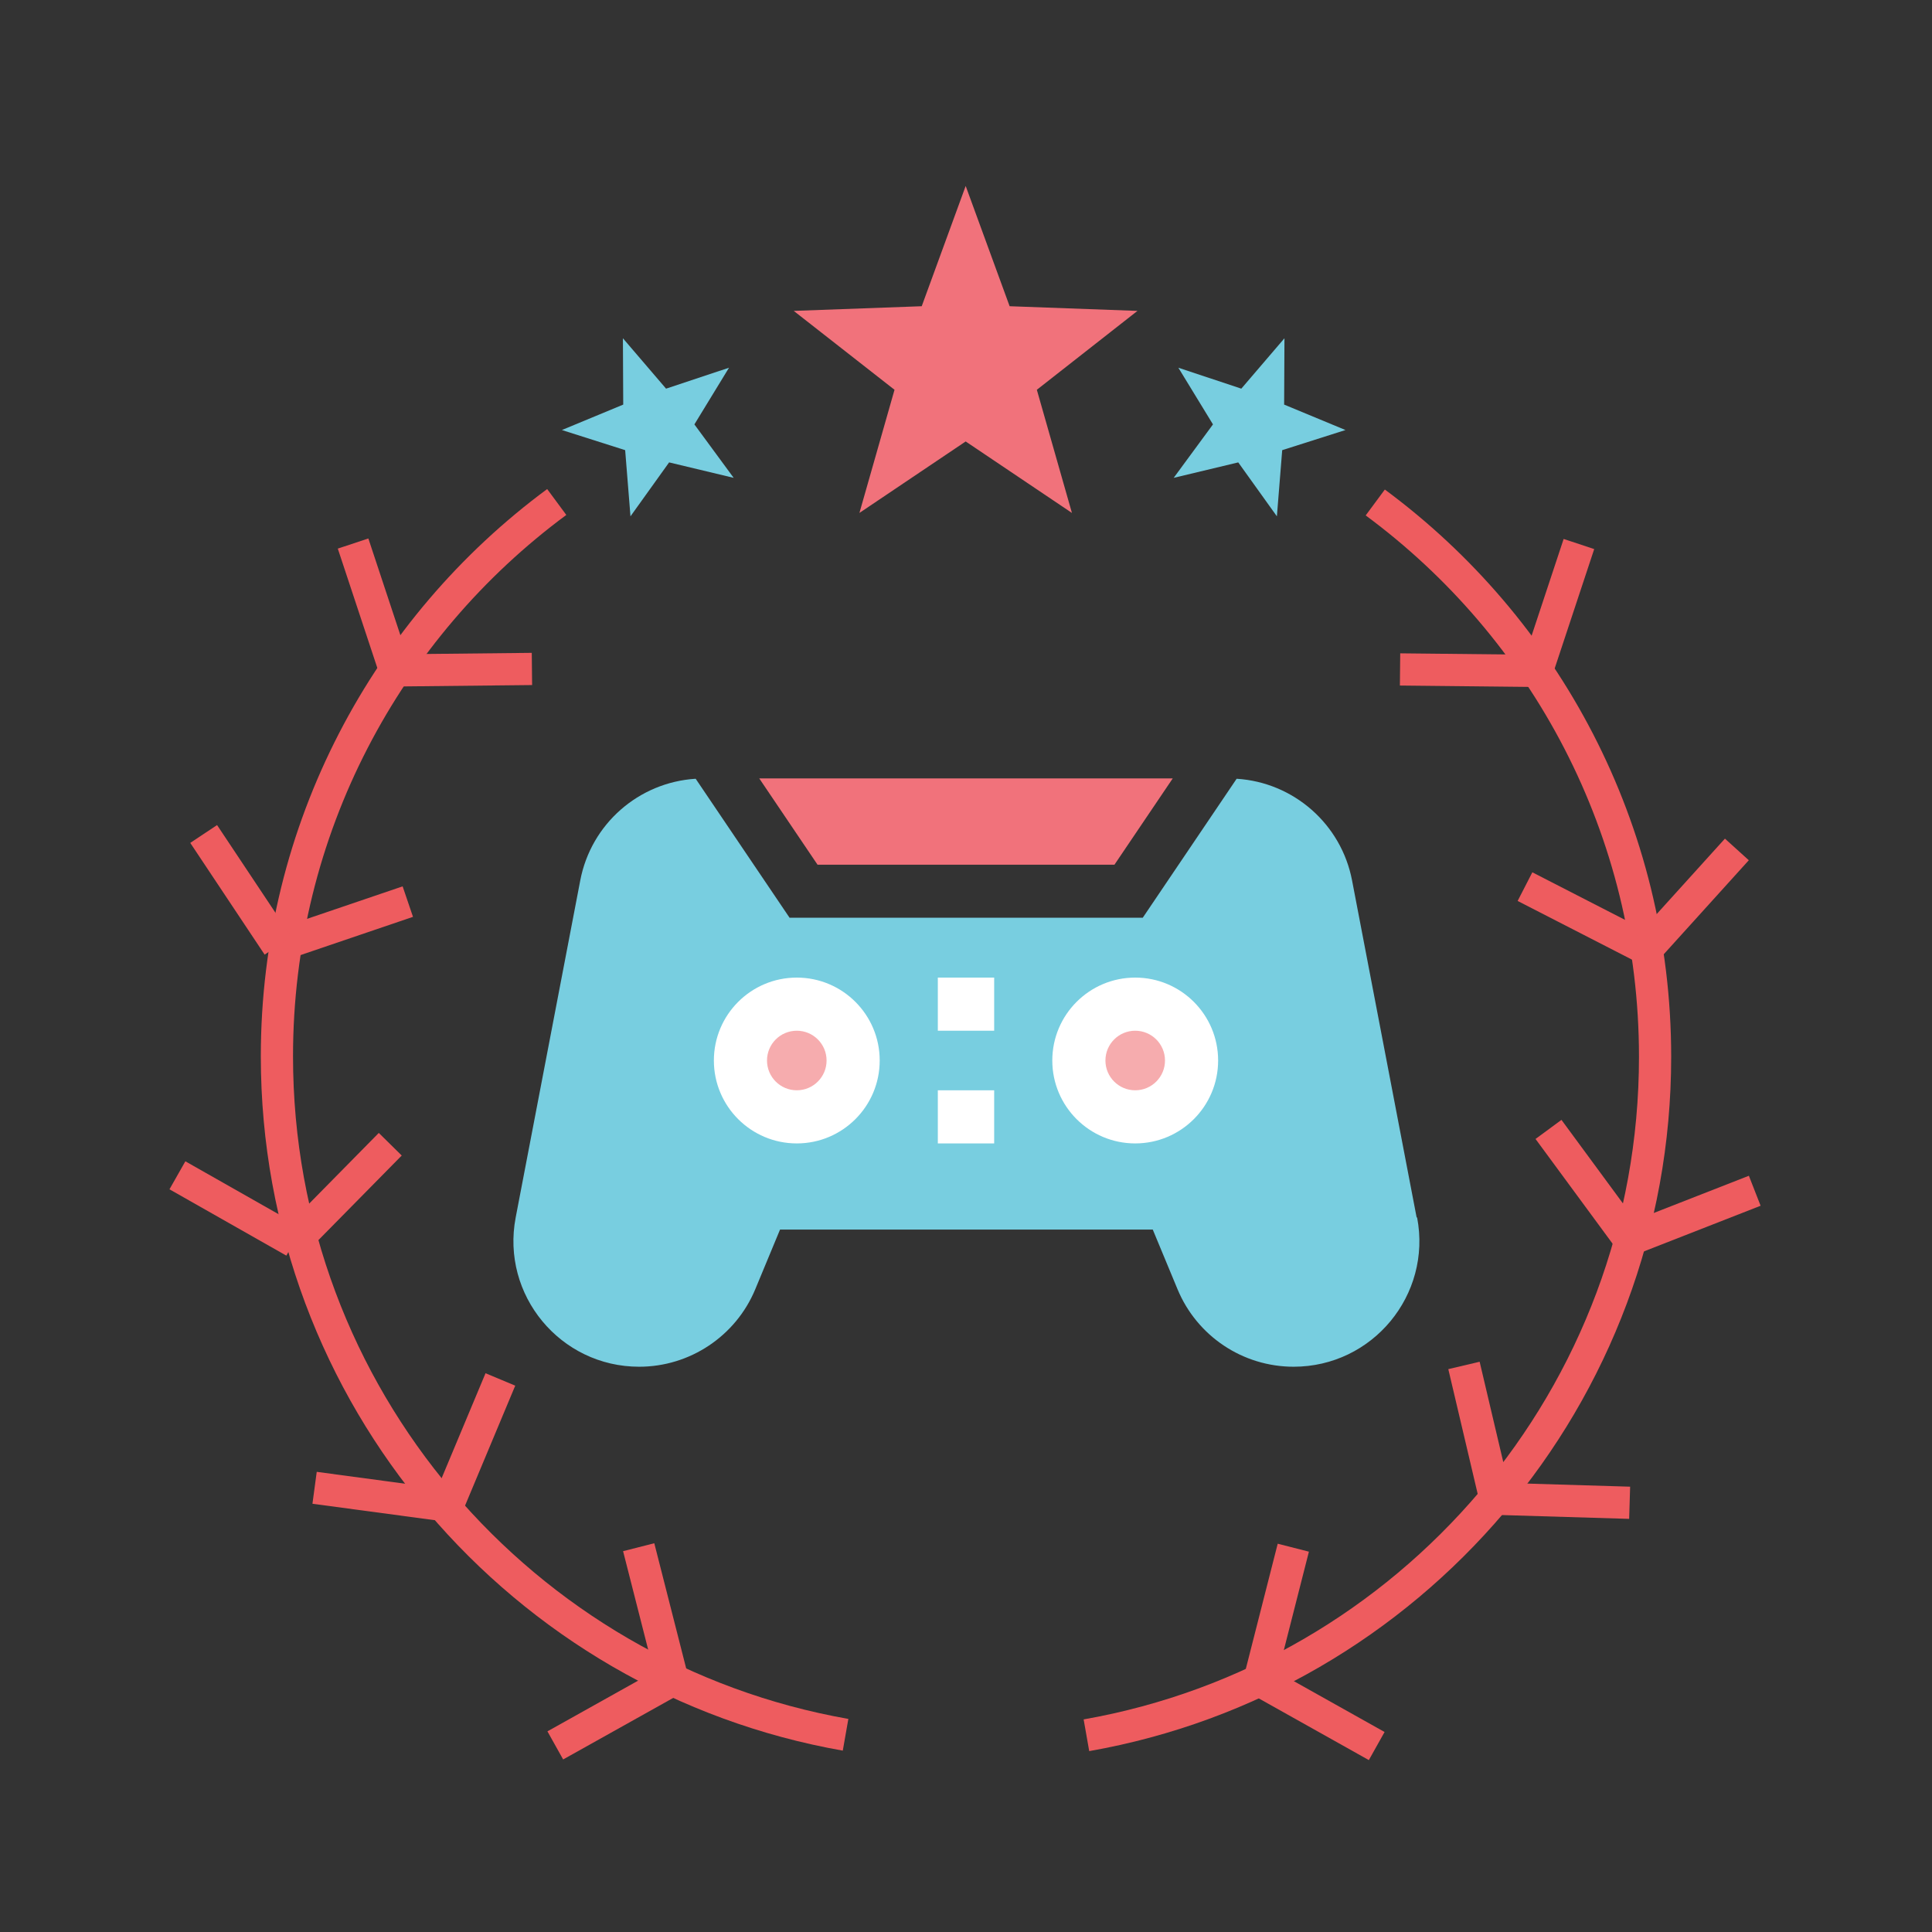 <svg xmlns="http://www.w3.org/2000/svg" width="120" height="120" viewBox="0 0 120 120" fill="none"><rect x="0" y="0" width="120" height="120" fill="#333333" stroke="none"/><g clip-path="url(#clip0_3812_774)"><path d="M59.98 11.55L62.71 19.02L70.65 19.31L64.4 24.21L66.58 31.86L59.98 27.42L53.38 31.86L55.56 24.21L49.3 19.31L57.25 19.02L59.98 11.55Z" fill="#F1727B"></path><path d="M38.69 21.01L41.37 24.14L45.28 22.84L43.13 26.36L45.57 29.68L41.56 28.72L39.16 32.07L38.83 27.96L34.9 26.71L38.71 25.13L38.69 21.01Z" fill="#78CEE0"></path><path d="M79.78 21.01L77.1 24.14L73.19 22.84L75.34 26.36L72.9 29.68L76.91 28.72L79.31 32.07L79.64 27.96L83.57 26.71L79.76 25.13L79.78 21.01Z" fill="#78CEE0"></path><path d="M52.52 107.75C32.45 104.22 17.2 86.7 17.2 65.61C17.2 51.49 24.04 38.97 34.58 31.18" stroke="#EE5C5F" stroke-width="2" stroke-miterlimit="10"></path><path d="M41.77 104.34L39.67 96.1" stroke="#EE5C5F" stroke-width="2" stroke-miterlimit="10"></path><path d="M41.77 104.34L34.49 108.41" stroke="#EE5C5F" stroke-width="2" stroke-miterlimit="10"></path><path d="M27.8 93.52L31.08 85.68" stroke="#EE5C5F" stroke-width="2" stroke-miterlimit="10"></path><path d="M27.8 93.52L19.54 92.41" stroke="#EE5C5F" stroke-width="2" stroke-miterlimit="10"></path><path d="M17.27 58.74L25.33 56" stroke="#EE5C5F" stroke-width="2" stroke-miterlimit="10"></path><path d="M17.27 58.74L12.65 51.8" stroke="#EE5C5F" stroke-width="2" stroke-miterlimit="10"></path><path d="M18.28 77.12L24.24 71.07" stroke="#EE5C5F" stroke-width="2" stroke-miterlimit="10"></path><path d="M18.28 77.12L11.02 73" stroke="#EE5C5F" stroke-width="2" stroke-miterlimit="10"></path><path d="M24.54 41.64L33.04 41.55" stroke="#EE5C5F" stroke-width="2" stroke-miterlimit="10"></path><path d="M24.54 41.64L21.93 33.76" stroke="#EE5C5F" stroke-width="2" stroke-miterlimit="10"></path><path d="M67.48 107.78C87.55 104.25 102.8 86.73 102.8 65.64C102.8 51.52 95.96 39 85.42 31.21" stroke="#EE5C5F" stroke-width="2" stroke-miterlimit="10"></path><path d="M78.23 104.37L80.33 96.13" stroke="#EE5C5F" stroke-width="2" stroke-miterlimit="10"></path><path d="M78.23 104.37L85.51 108.45" stroke="#EE5C5F" stroke-width="2" stroke-miterlimit="10"></path><path d="M92.88 93.09L90.93 84.81" stroke="#EE5C5F" stroke-width="2" stroke-miterlimit="10"></path><path d="M92.88 93.09L101.22 93.34" stroke="#EE5C5F" stroke-width="2" stroke-miterlimit="10"></path><path d="M102.28 58.95L94.72 55.07" stroke="#EE5C5F" stroke-width="2" stroke-miterlimit="10"></path><path d="M102.28 58.95L107.88 52.76" stroke="#EE5C5F" stroke-width="2" stroke-miterlimit="10"></path><path d="M101.22 77L96.18 70.15" stroke="#EE5C5F" stroke-width="2" stroke-miterlimit="10"></path><path d="M101.22 77L108.99 73.96" stroke="#EE5C5F" stroke-width="2" stroke-miterlimit="10"></path><path d="M95.46 41.67L86.96 41.58" stroke="#EE5C5F" stroke-width="2" stroke-miterlimit="10"></path><path d="M95.46 41.67L98.07 33.79" stroke="#EE5C5F" stroke-width="2" stroke-miterlimit="10"></path><path d="M87.99 75.62L83.98 54.69C83.31 51.18 80.34 48.59 76.81 48.37L70.98 57H49.04L43.21 48.37C39.68 48.59 36.71 51.17 36.04 54.69L32.03 75.62C31.11 80.43 34.8 84.89 39.7 84.89C42.85 84.89 45.7 82.99 46.91 80.08L48.45 76.37H71.6L73.14 80.08C74.35 82.99 77.19 84.89 80.35 84.89C85.25 84.89 88.94 80.43 88.02 75.62H87.99Z" fill="#78CEE0"></path><path d="M69.22 53.71L72.84 48.35H47.16L50.78 53.71H69.22Z" fill="#F1727B"></path><path d="M49.49 71.02C52.334 71.02 54.64 68.714 54.64 65.87C54.64 63.026 52.334 60.72 49.49 60.72C46.646 60.72 44.34 63.026 44.34 65.87C44.34 68.714 46.646 71.02 49.49 71.02Z" fill="white"></path><path d="M61.75 67.72H58.25V71.02H61.75V67.72Z" fill="white"></path><path d="M61.75 60.72H58.25V64.02H61.75V60.72Z" fill="white"></path><path d="M70.51 71.02C73.354 71.02 75.66 68.714 75.66 65.87C75.66 63.026 73.354 60.72 70.51 60.72C67.666 60.72 65.36 63.026 65.36 65.87C65.36 68.714 67.666 71.02 70.51 71.02Z" fill="white"></path><path d="M70.51 67.72C71.532 67.72 72.36 66.892 72.36 65.87C72.36 64.848 71.532 64.02 70.51 64.02C69.488 64.02 68.66 64.848 68.66 65.87C68.66 66.892 69.488 67.72 70.51 67.72Z" fill="#F6ACAE"></path><path d="M49.49 67.72C50.512 67.72 51.34 66.892 51.34 65.87C51.34 64.848 50.512 64.02 49.49 64.02C48.468 64.02 47.64 64.848 47.64 65.87C47.64 66.892 48.468 67.72 49.49 67.72Z" fill="#F6ACAE"></path></g><defs><clipPath id="clip0_3812_774"><rect width="120" height="120" fill="white"></rect></clipPath></defs></svg>